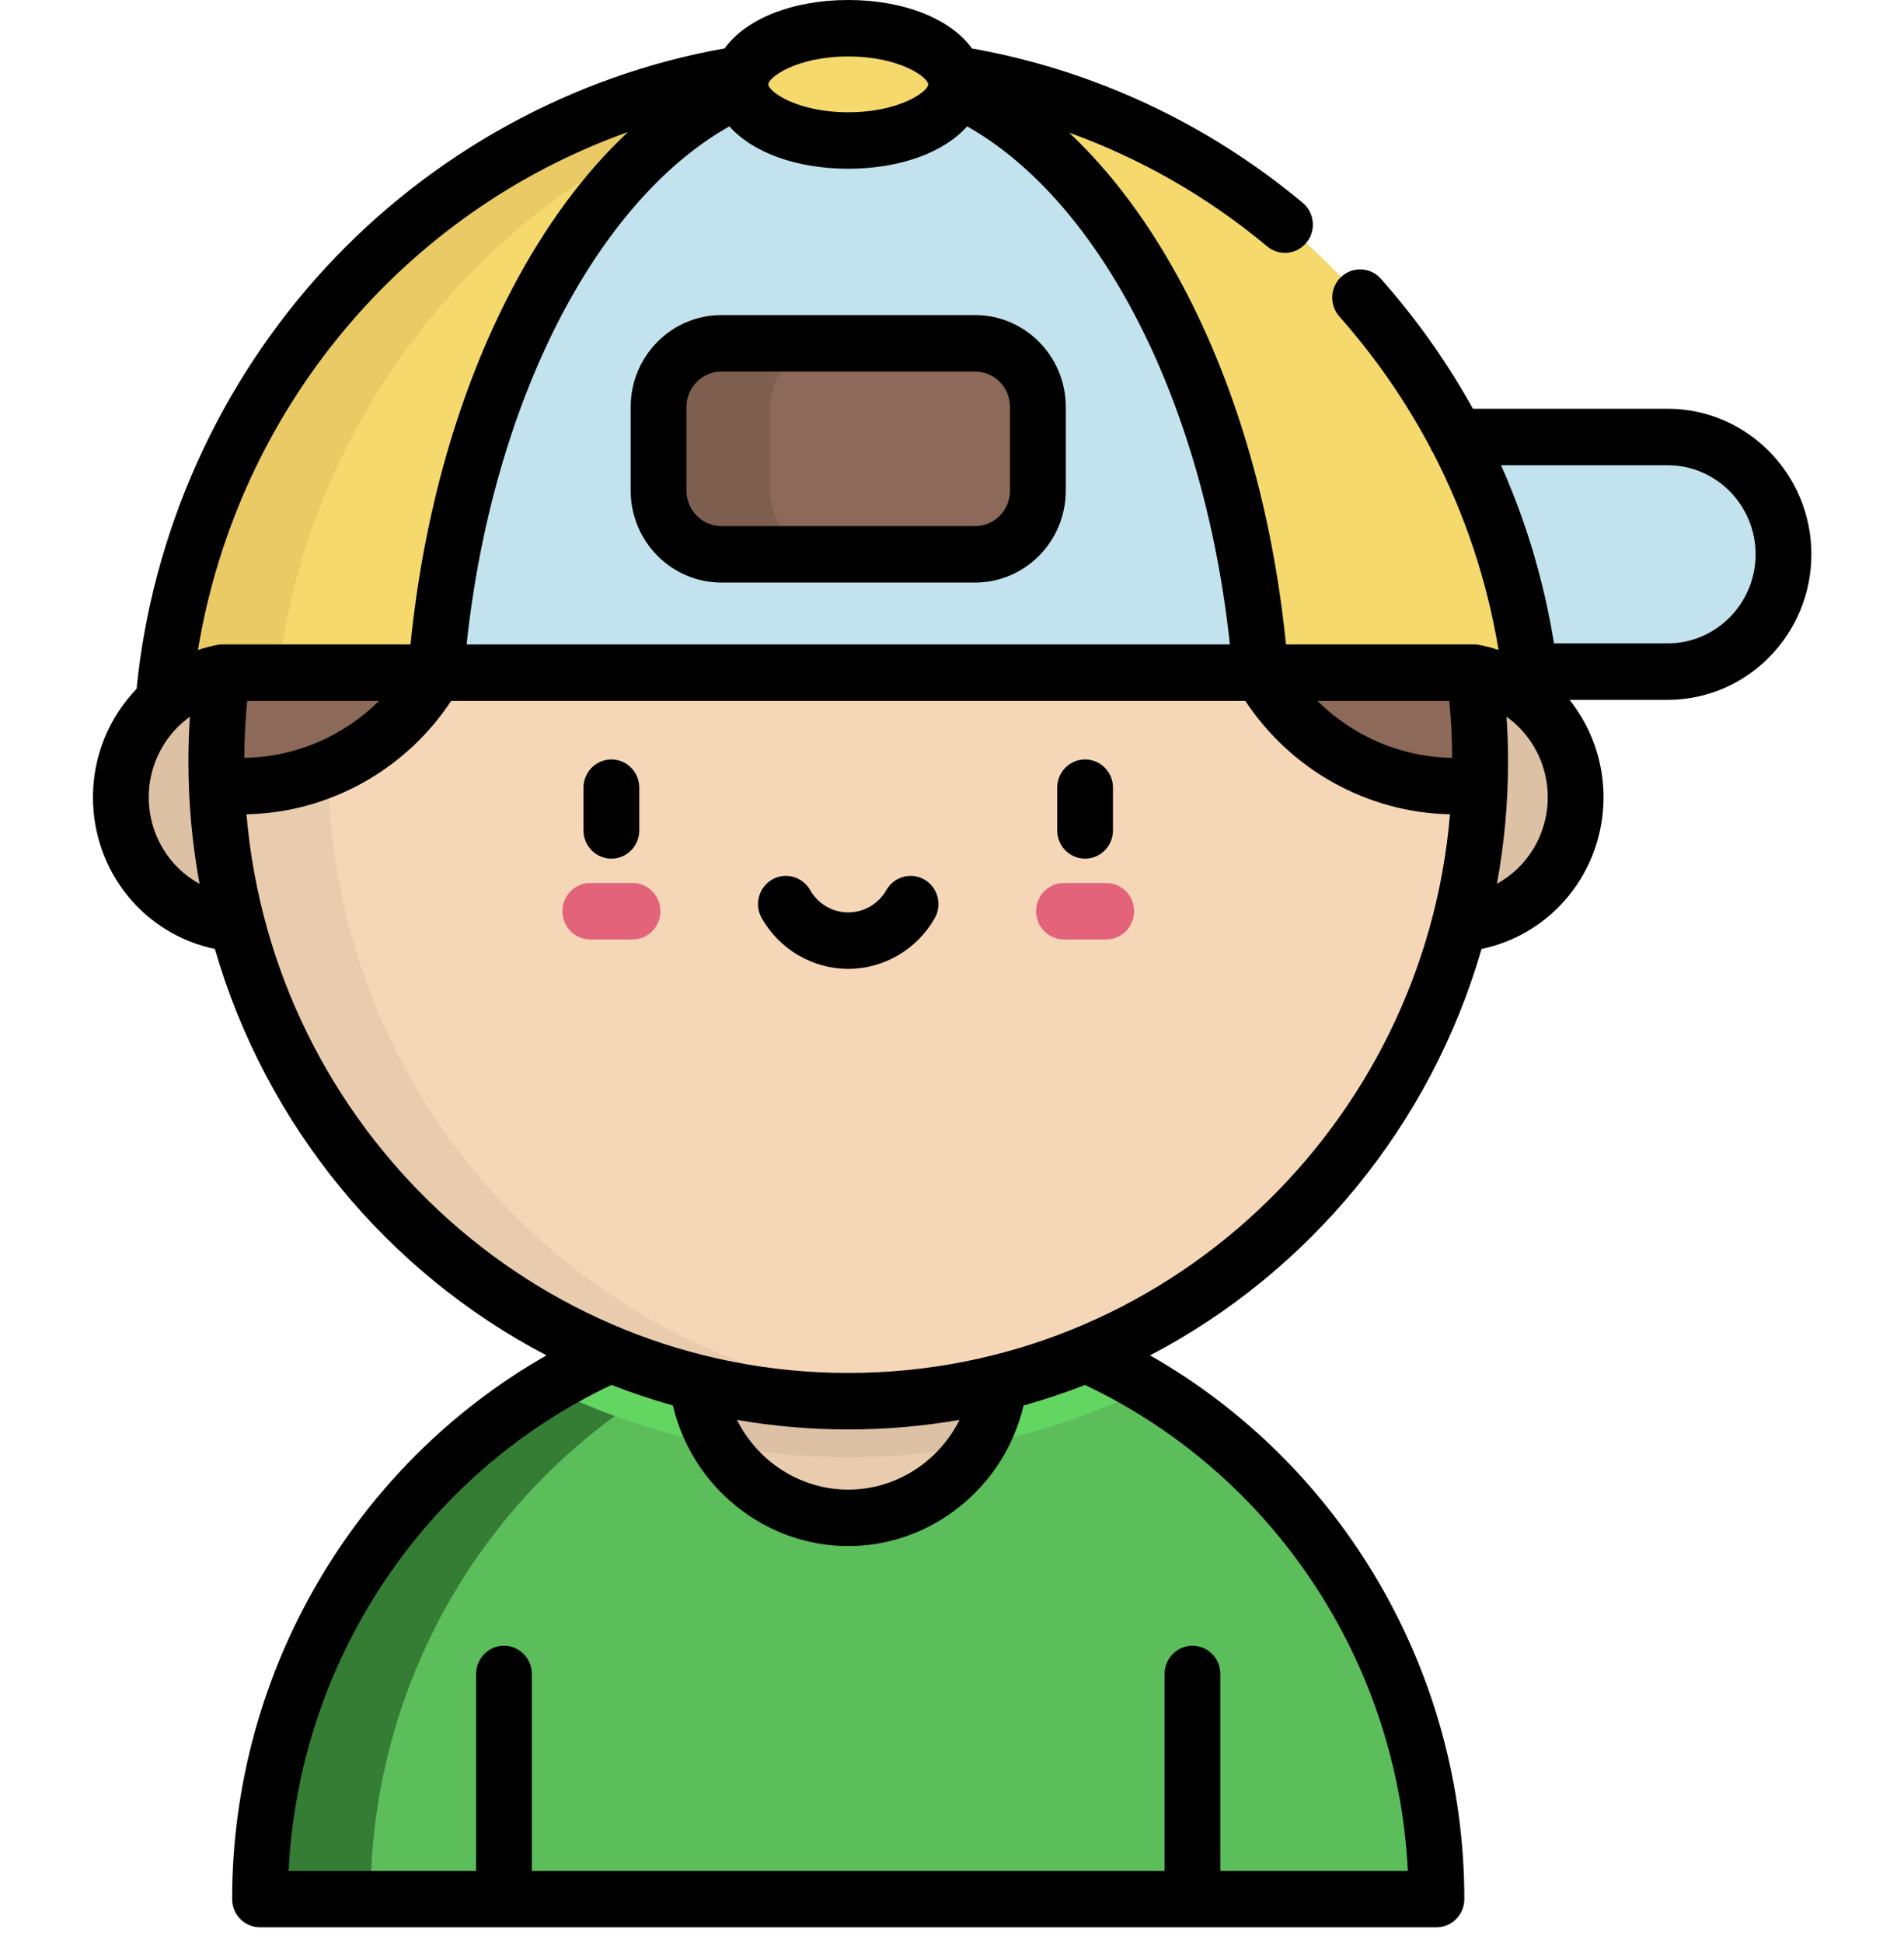 <svg width="50" height="51" viewBox="0 0 50 51" fill="none" xmlns="http://www.w3.org/2000/svg">
<g clip-path="url(#clip0_1235_946)">
<path d="M43.792 17.63H24.326C22.645 17.63 21.283 16.25 21.283 14.55C21.283 12.849 22.645 11.47 24.326 11.47H43.792C45.473 11.47 46.836 12.849 46.836 14.55C46.836 16.25 45.473 17.63 43.792 17.63Z" fill="#C2E3EE"/>
<path d="M41.376 20.924C41.376 22.762 39.904 24.252 38.087 24.252C36.27 24.252 34.798 22.762 34.798 20.924C34.798 19.086 36.27 17.596 38.087 17.596C39.904 17.596 41.376 19.086 41.376 20.924Z" fill="#DDC1A5"/>
<path d="M9.753 20.924C9.753 22.762 8.28 24.252 6.464 24.252C4.647 24.252 3.174 22.762 3.174 20.924C3.174 19.086 4.647 17.596 6.464 17.596C8.28 17.596 9.753 19.086 9.753 20.924Z" fill="#DDC1A5"/>
<path d="M6.829 49.847C6.829 41.216 13.744 34.219 22.275 34.219C30.806 34.219 37.722 41.216 37.722 49.847H6.829Z" fill="#5CBE5B"/>
<path d="M23.726 34.288C23.248 34.243 22.765 34.219 22.275 34.219C13.744 34.219 6.829 41.216 6.829 49.847H9.73C9.73 41.711 15.875 35.028 23.726 34.288Z" fill="#357D34"/>
<path d="M22.275 34.219C19.391 34.219 16.692 35.02 14.382 36.412C16.768 37.59 19.447 38.253 22.275 38.253C25.104 38.253 27.782 37.59 30.169 36.412C27.858 35.02 25.16 34.219 22.275 34.219Z" fill="#63D662"/>
<path d="M26.272 35.797C26.272 38.03 24.483 39.841 22.275 39.841C20.068 39.841 18.279 38.03 18.279 35.797C18.279 33.564 20.068 31.753 22.275 31.753C24.483 31.753 26.272 33.564 26.272 35.797Z" fill="#E9CCAE"/>
<path d="M22.275 31.753C20.068 31.753 18.279 33.564 18.279 35.797C18.279 36.579 18.498 37.309 18.878 37.927C19.979 38.14 21.114 38.253 22.275 38.253C23.436 38.253 24.572 38.14 25.673 37.927C26.052 37.309 26.272 36.579 26.272 35.797C26.272 33.564 24.483 31.753 22.275 31.753Z" fill="#DDC1A5"/>
<path d="M38.87 19.99C38.87 29.262 31.44 36.779 22.275 36.779C13.11 36.779 5.681 29.262 5.681 19.99C5.681 10.717 13.11 3.2 22.275 3.2C31.44 3.2 38.87 10.717 38.87 19.99Z" fill="#F5D7B7"/>
<path d="M38.87 19.99C38.87 29.262 31.44 36.779 22.275 36.779C13.11 36.779 5.681 29.262 5.681 19.99C5.681 10.717 13.11 3.2 22.275 3.2C31.44 3.2 38.87 10.717 38.87 19.99Z" fill="#F5D7B7"/>
<path d="M32.328 14.692C32.328 17.974 34.958 20.634 38.201 20.634C38.423 20.634 38.642 20.621 38.858 20.596C38.865 20.395 38.87 20.193 38.87 19.99C38.87 16.041 37.522 12.411 35.268 9.544C33.511 10.572 32.328 12.491 32.328 14.692Z" fill="#8C6958"/>
<path d="M8.611 19.99C8.611 11.216 15.261 4.016 23.74 3.265C23.258 3.223 22.769 3.2 22.275 3.2C13.11 3.2 5.681 10.717 5.681 19.989C5.681 29.262 13.11 36.779 22.275 36.779C22.769 36.779 23.258 36.756 23.74 36.714C15.261 35.963 8.611 28.763 8.611 19.99Z" fill="#E9CCAE"/>
<path d="M12.223 14.692C12.223 17.974 9.593 20.634 6.35 20.634C6.127 20.634 5.909 20.621 5.693 20.596C5.685 20.395 5.681 20.193 5.681 19.99C5.681 16.041 7.029 12.411 9.283 9.544C11.04 10.572 12.223 12.491 12.223 14.692Z" fill="#8C6958"/>
<path d="M22.275 1.726C12.842 1.726 5.076 9.085 4.29 18.427H4.29C4.722 18.042 5.254 17.77 5.841 17.656H38.71C39.297 17.77 39.828 18.042 40.26 18.427H40.261C39.475 9.085 31.709 1.726 22.275 1.726Z" fill="#F5D96C"/>
<path d="M23.74 1.787C23.257 1.747 22.768 1.726 22.275 1.726C12.842 1.726 5.076 9.085 4.29 18.427H4.29C4.722 18.042 5.254 17.77 5.841 17.656H7.301C8.376 9.166 15.235 2.481 23.74 1.787Z" fill="#EACA65"/>
<path d="M38.71 17.655C39.297 17.77 39.829 18.042 40.26 18.427H40.261C40.239 18.168 40.211 17.911 40.179 17.655H38.71Z" fill="#E6DDC1"/>
<path d="M11.448 17.656C12.153 8.711 16.74 1.718 22.275 1.718C27.811 1.718 32.398 8.711 33.102 17.656H11.448Z" fill="#C2E3EE"/>
<path d="M25.605 14.55H18.945C18.034 14.55 17.295 13.802 17.295 12.88V10.681C17.295 9.759 18.034 9.011 18.945 9.011H25.605C26.517 9.011 27.256 9.759 27.256 10.681V12.88C27.256 13.802 26.517 14.55 25.605 14.55Z" fill="#8C6958"/>
<path d="M20.224 12.88V10.681C20.224 9.759 20.963 9.011 21.875 9.011H18.945C18.034 9.011 17.295 9.759 17.295 10.681V12.88C17.295 13.802 18.034 14.55 18.945 14.55H21.875C20.963 14.55 20.224 13.802 20.224 12.88Z" fill="#7E5E4F"/>
<path d="M25.107 2.215C25.107 1.401 23.84 0.741 22.275 0.741C20.711 0.741 19.443 1.401 19.443 2.215C19.443 3.029 20.711 3.688 22.275 3.688C23.84 3.688 25.107 3.029 25.107 2.215Z" fill="#F5D96C"/>
<path d="M29.049 24.659H27.94C27.536 24.659 27.208 24.327 27.208 23.918C27.208 23.508 27.536 23.177 27.94 23.177H29.049C29.454 23.177 29.782 23.508 29.782 23.918C29.782 24.327 29.454 24.659 29.049 24.659Z" fill="#E3637B"/>
<path d="M16.61 24.659H15.502C15.097 24.659 14.769 24.327 14.769 23.918C14.769 23.508 15.097 23.177 15.502 23.177H16.61C17.015 23.177 17.343 23.508 17.343 23.918C17.343 24.327 17.015 24.659 16.61 24.659Z" fill="#E3637B"/>
<path d="M43.792 10.729H38.68C38.008 9.518 37.2 8.376 36.263 7.317C35.993 7.013 35.53 6.987 35.228 7.26C34.927 7.534 34.902 8.002 35.172 8.307C36.113 9.37 36.912 10.525 37.562 11.752C37.581 11.8 37.605 11.845 37.634 11.887C38.472 13.504 39.052 15.243 39.353 17.061C39.272 17.034 39.19 17.009 39.106 16.987C39.104 16.987 39.102 16.986 39.1 16.986C39.017 16.964 38.932 16.944 38.847 16.927C38.793 16.916 38.739 16.913 38.686 16.915H33.771C33.422 13.472 32.508 10.264 31.111 7.599C30.239 5.935 29.213 4.549 28.075 3.481C29.956 4.16 31.72 5.167 33.278 6.468C33.415 6.581 33.58 6.637 33.744 6.637C33.955 6.637 34.164 6.545 34.309 6.368C34.567 6.052 34.523 5.585 34.21 5.324C31.703 3.232 28.705 1.836 25.524 1.272C24.974 0.507 23.758 0 22.275 0C20.794 0 19.579 0.506 19.029 1.27C15.047 1.976 11.338 4.01 8.556 7.021C5.753 10.054 3.995 13.972 3.587 18.081C2.874 18.821 2.441 19.83 2.441 20.924C2.441 22.883 3.79 24.524 5.643 24.908C6.985 29.547 10.176 33.395 14.35 35.576C9.295 38.456 6.096 43.912 6.096 49.847C6.096 50.257 6.424 50.588 6.829 50.588H37.722C38.126 50.588 38.454 50.257 38.454 49.847C38.454 43.907 35.257 38.455 30.201 35.576C34.375 33.395 37.565 29.547 38.907 24.908C40.758 24.523 42.109 22.877 42.109 20.924C42.109 19.966 41.778 19.074 41.217 18.37H43.792C45.874 18.37 47.568 16.656 47.568 14.549C47.568 12.443 45.874 10.729 43.792 10.729ZM22.275 1.482C23.63 1.482 24.375 2.032 24.375 2.215C24.375 2.397 23.63 2.947 22.275 2.947C20.92 2.947 20.176 2.397 20.176 2.215C20.176 2.032 20.92 1.482 22.275 1.482ZM19.154 3.316C19.75 3.991 20.897 4.429 22.276 4.429C23.653 4.429 24.801 3.991 25.397 3.316C28.93 5.312 31.623 10.608 32.297 16.915H12.253C12.928 10.607 15.62 5.312 19.154 3.316ZM3.906 20.924C3.906 20.162 4.237 19.465 4.769 18.987C4.771 18.986 4.773 18.985 4.774 18.983C4.81 18.952 4.845 18.922 4.882 18.893C4.891 18.886 4.9 18.878 4.909 18.871C4.934 18.851 4.961 18.833 4.987 18.814C4.961 19.205 4.948 19.598 4.948 19.989C4.948 21.086 5.049 22.158 5.24 23.2C4.439 22.761 3.906 21.905 3.906 20.924ZM5.7 16.928C5.616 16.944 5.533 16.964 5.452 16.986C5.449 16.986 5.446 16.987 5.444 16.988C5.361 17.009 5.278 17.034 5.198 17.061C6.245 10.738 10.602 5.563 16.491 3.466C15.348 4.534 14.319 5.923 13.443 7.592C12.044 10.258 11.128 13.469 10.78 16.915H5.853C5.802 16.914 5.751 16.918 5.7 16.928ZM6.491 18.397H9.955C9.02 19.326 7.753 19.875 6.415 19.892C6.418 19.393 6.443 18.893 6.491 18.397ZM36.971 49.106H32.047V43.939C32.047 43.529 31.72 43.198 31.315 43.198C30.91 43.198 30.582 43.529 30.582 43.939V49.106H13.967V43.939C13.967 43.529 13.639 43.198 13.235 43.198C12.83 43.198 12.503 43.529 12.503 43.939V49.106H7.579C7.851 43.623 11.113 38.688 16.058 36.352C16.584 36.557 17.122 36.737 17.671 36.891C18.166 39.021 20.078 40.582 22.275 40.582C24.473 40.582 26.384 39.021 26.88 36.891C27.428 36.737 27.967 36.557 28.492 36.353C33.438 38.689 36.7 43.619 36.971 49.106ZM19.354 37.27C20.304 37.434 21.28 37.52 22.275 37.52C23.271 37.52 24.246 37.434 25.197 37.27C24.655 38.36 23.533 39.1 22.275 39.1C21.018 39.1 19.896 38.36 19.354 37.27ZM22.275 36.038C13.99 36.038 7.168 29.577 6.473 21.373C8.636 21.332 10.651 20.21 11.848 18.397H32.703C33.899 20.21 35.914 21.332 38.078 21.373C37.382 29.577 30.561 36.038 22.275 36.038ZM34.596 18.397H38.059C38.107 18.892 38.133 19.393 38.136 19.892C36.798 19.875 35.531 19.326 34.596 18.397ZM39.31 23.198C39.502 22.157 39.602 21.085 39.602 19.989C39.602 19.598 39.589 19.205 39.563 18.813C39.59 18.833 39.617 18.852 39.644 18.873C39.65 18.878 39.657 18.883 39.664 18.889C39.702 18.919 39.74 18.95 39.776 18.983C39.778 18.985 39.78 18.986 39.782 18.988C40.315 19.466 40.645 20.162 40.645 20.924C40.644 21.902 40.111 22.758 39.31 23.198ZM43.792 16.888H40.809C40.546 15.263 40.079 13.694 39.418 12.211H43.792C45.066 12.211 46.103 13.26 46.103 14.55C46.103 15.839 45.066 16.888 43.792 16.888Z" fill="black"/>
<path d="M24.277 23.088C23.926 22.885 23.479 23.007 23.277 23.362C23.071 23.724 22.688 23.949 22.275 23.949C21.863 23.949 21.48 23.724 21.274 23.362C21.072 23.007 20.625 22.885 20.274 23.088C19.923 23.293 19.802 23.745 20.004 24.1C20.47 24.921 21.341 25.431 22.275 25.431C23.21 25.431 24.081 24.921 24.547 24.1C24.749 23.745 24.628 23.293 24.277 23.088Z" fill="black"/>
<path d="M28.495 19.934C28.09 19.934 27.763 20.265 27.763 20.675V21.797C27.763 22.206 28.09 22.538 28.495 22.538C28.899 22.538 29.227 22.206 29.227 21.797V20.675C29.227 20.265 28.899 19.934 28.495 19.934Z" fill="black"/>
<path d="M16.056 19.934C15.651 19.934 15.323 20.265 15.323 20.675V21.797C15.323 22.206 15.651 22.538 16.056 22.538C16.46 22.538 16.788 22.206 16.788 21.797V20.675C16.788 20.265 16.46 19.934 16.056 19.934Z" fill="black"/>
<path d="M18.945 15.291H25.605C26.919 15.291 27.988 14.209 27.988 12.88V10.681C27.988 9.351 26.919 8.27 25.605 8.27H18.945C17.631 8.27 16.562 9.351 16.562 10.681V12.88C16.562 14.209 17.631 15.291 18.945 15.291ZM18.027 10.681C18.027 10.168 18.439 9.752 18.945 9.752H25.605C26.112 9.752 26.523 10.168 26.523 10.681V12.88C26.523 13.392 26.112 13.809 25.605 13.809H18.945C18.439 13.809 18.027 13.392 18.027 12.88V10.681Z" fill="black"/>
</g>
<defs>
<clipPath id="clip0_1235_946">
<rect width="50" height="50.588" fill="white"/>
</clipPath>
</defs>
</svg>
